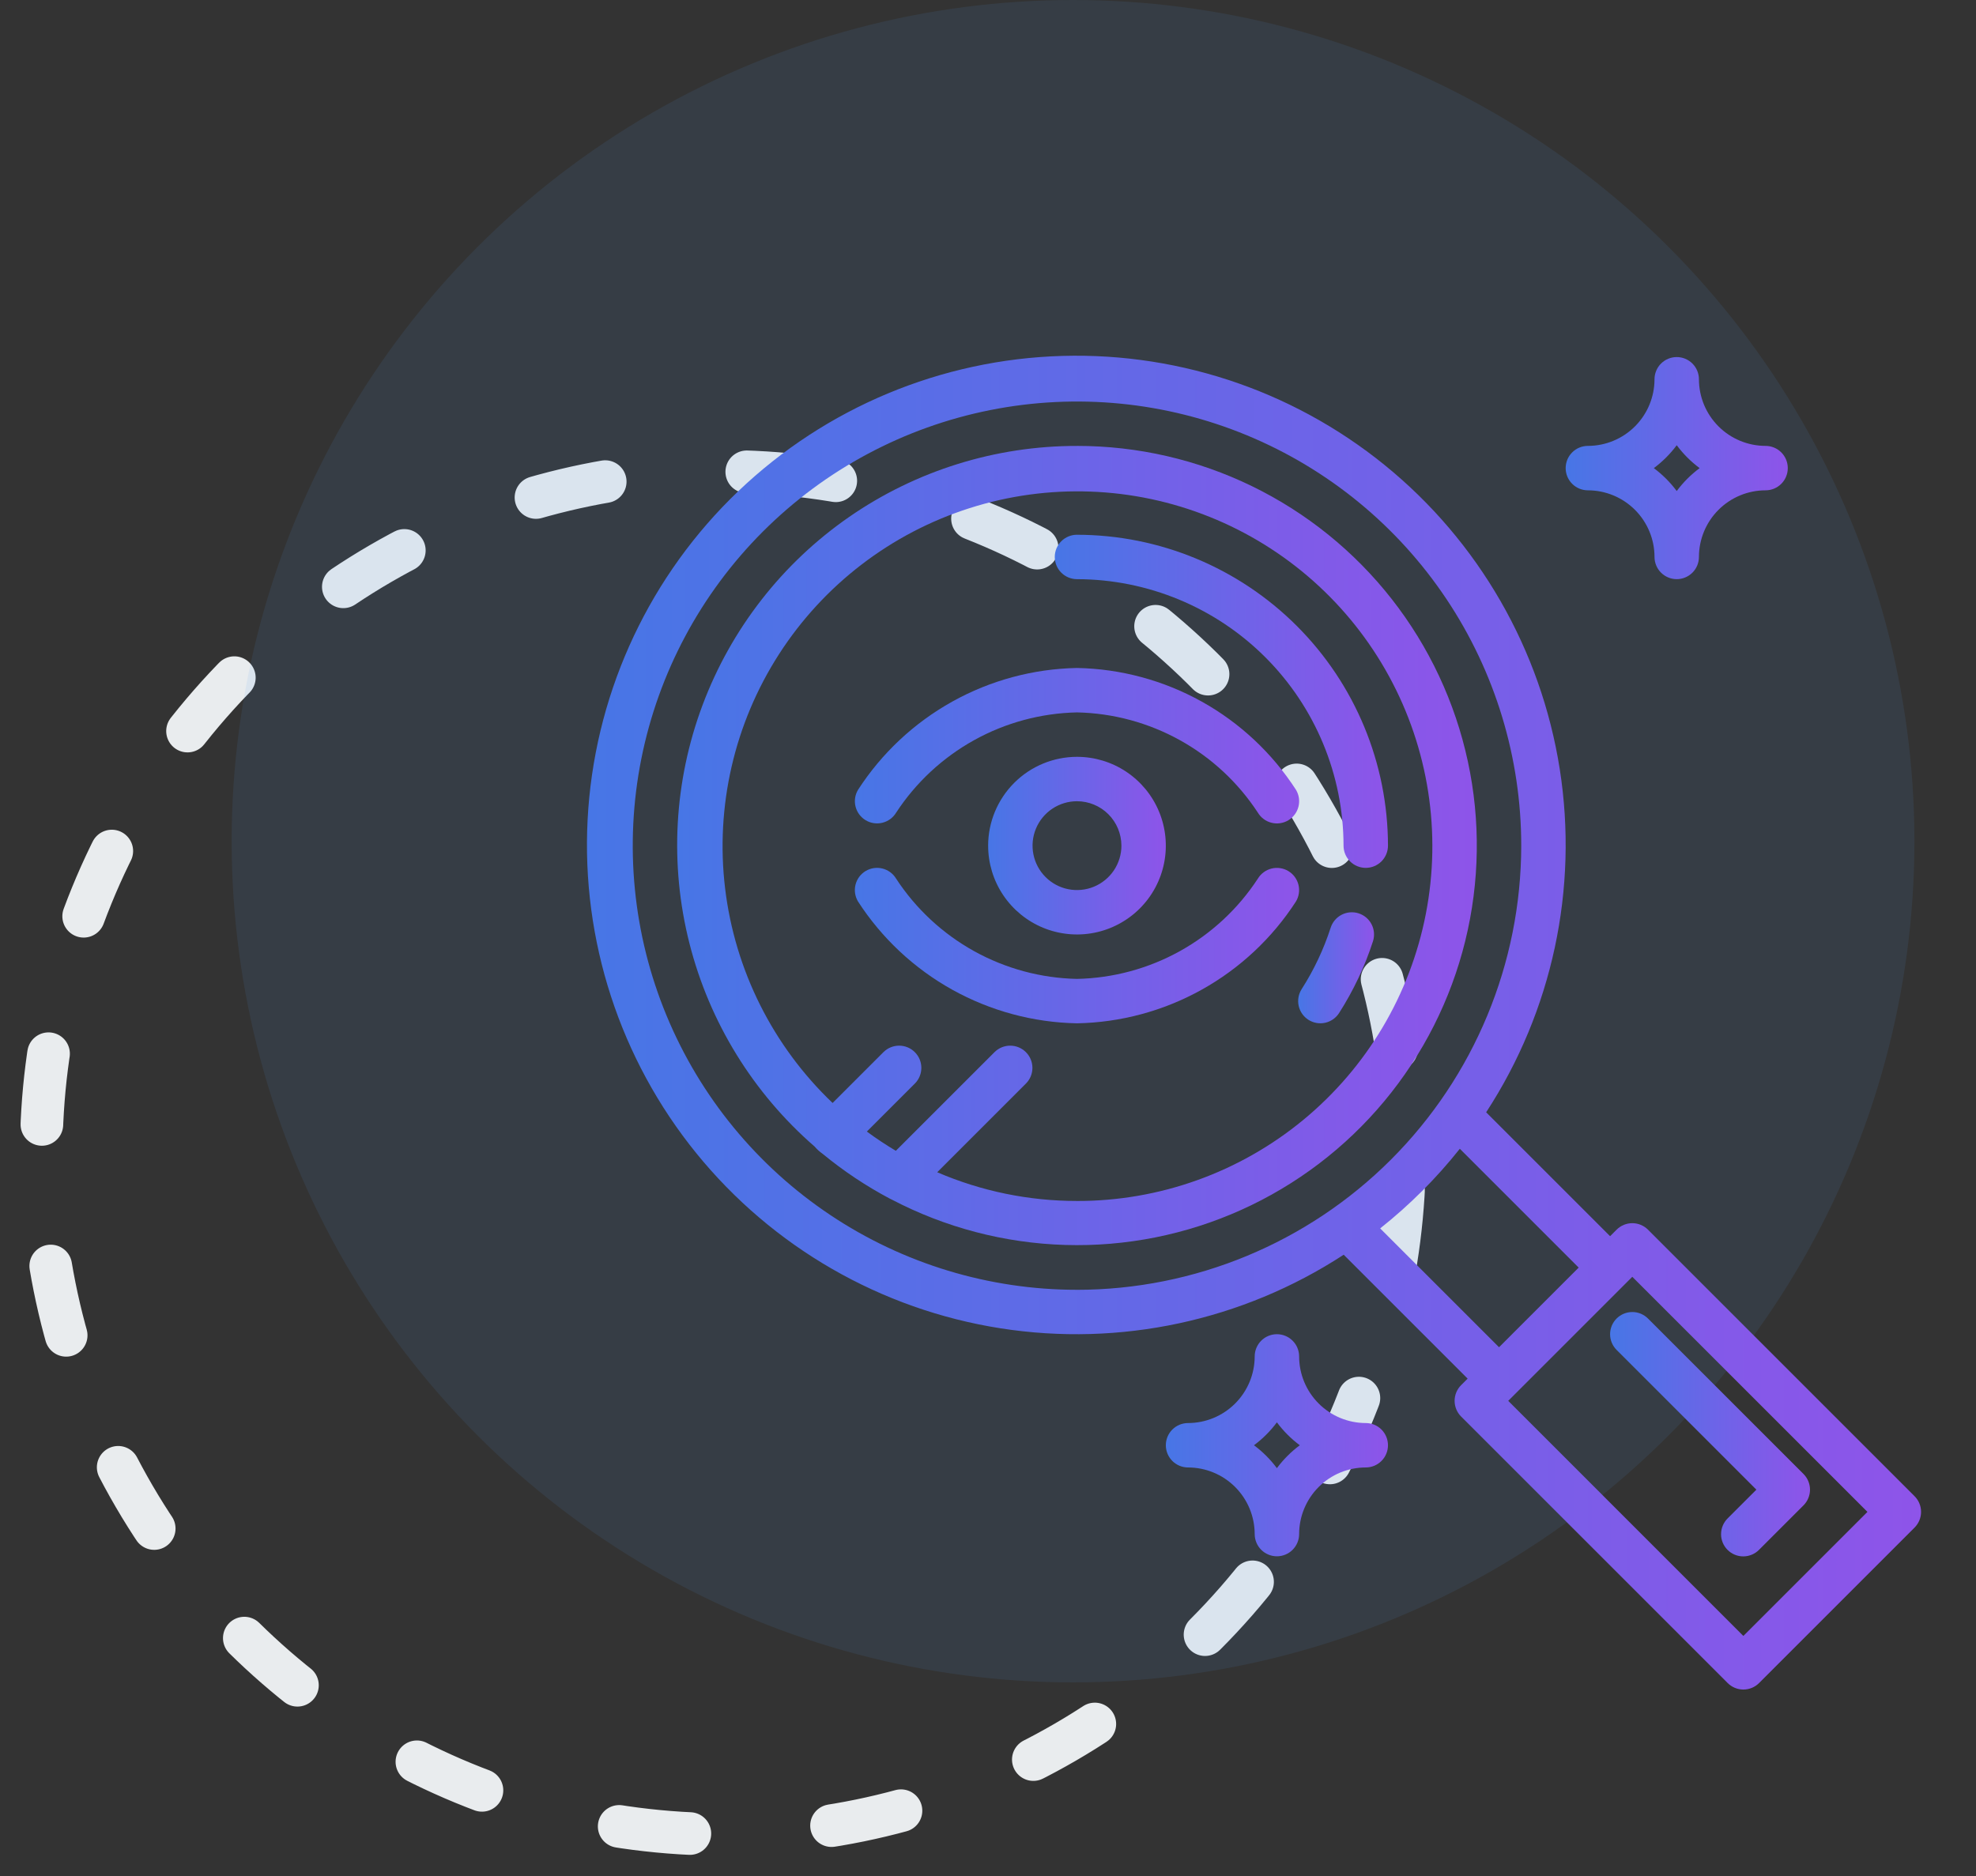 <svg fill="none" height="132" viewBox="0 0 139 132" width="139" xmlns="http://www.w3.org/2000/svg" xmlns:xlink="http://www.w3.org/1999/xlink"><rect x="0" y="0" width="139" height="132" fill="#333333" stroke="none"/><linearGradient id="a"><stop offset="0" stop-color="#4776e6"/><stop offset="1" stop-color="#8e54e9"/></linearGradient><linearGradient id="b" gradientUnits="userSpaceOnUse" x1="47.635" x2="103.885" xlink:href="#a" y1="59.491" y2="59.491"/><linearGradient id="c" gradientUnits="userSpaceOnUse" x1="74.198" x2="97.635" xlink:href="#a" y1="49.343" y2="49.343"/><linearGradient id="d" gradientUnits="userSpaceOnUse" x1="41.288" x2="135.135" xlink:href="#a" y1="71.951" y2="71.951"/><linearGradient id="e" gradientUnits="userSpaceOnUse" x1="69.51" x2="82.01" xlink:href="#a" y1="59.499" y2="59.499"/><linearGradient id="f" gradientUnits="userSpaceOnUse" x1="60.136" x2="91.385" xlink:href="#a" y1="52.468" y2="52.468"/><linearGradient id="g" gradientUnits="userSpaceOnUse" x1="60.135" x2="91.385" xlink:href="#a" y1="66.531" y2="66.531"/><linearGradient id="h" gradientUnits="userSpaceOnUse" x1="113.26" x2="127.323" xlink:href="#a" y1="100.909" y2="100.909"/><linearGradient id="i" gradientUnits="userSpaceOnUse" x1="91.317" x2="96.656" xlink:href="#a" y1="68.093" y2="68.093"/><linearGradient id="j" gradientUnits="userSpaceOnUse" x1="82.01" x2="97.635" xlink:href="#a" y1="101.687" y2="101.687"/><linearGradient id="k" gradientUnits="userSpaceOnUse" x1="110.135" x2="125.76" xlink:href="#a" y1="32.937" y2="32.937"/><circle cx="50.855" cy="81.104" r="47.953" stroke="#e9ecee" stroke-dasharray="5 10" stroke-linecap="round" stroke-linejoin="round" stroke-width="3" transform="matrix(.062 -.998 .998 .062 -33.241 126.84)"/><circle cx="75.482" cy="59.186" fill="#5598e7" fill-opacity=".1" r="59.186"/><path d="m75.76 31.375c-5.727-.007-11.319 1.736-16.027 4.996-4.708 3.26-8.307 7.881-10.315 13.245-2.008 5.363-2.329 11.212-.919 16.762s4.482 10.538 8.805 14.293c.165.193.353.365.561.51 1.47 1.211 3.058 2.27 4.741 3.161.036.017.069.037.107.051 3.777 1.98 7.955 3.075 12.218 3.202 4.263.127 8.499-.718 12.387-2.469 3.888-1.752 7.327-4.365 10.056-7.643 2.729-3.277 4.677-7.132 5.696-11.274 1.019-4.141 1.083-8.46.186-12.629-.897-4.17-2.73-8.08-5.361-11.437-2.631-3.356-5.992-6.07-9.826-7.936-3.835-1.866-8.044-2.835-12.309-2.833zm0 53.125c-3.381.002-6.726-.685-9.832-2.021l6.249-6.249c.289-.294.449-.69.448-1.102-.002-.412-.166-.806-.458-1.098s-.686-.456-1.098-.458c-.412-.002-.808.159-1.102.448l-6.95 6.95c-.703-.419-1.383-.87-2.039-1.354l3.386-3.386c.289-.294.449-.69.448-1.102-.002-.412-.166-.806-.458-1.098s-.686-.456-1.098-.458c-.412-.002-.808.159-1.102.448l-3.585 3.585c-4.2-4.004-6.874-9.346-7.563-15.108s.652-11.584 3.79-16.464c3.139-4.881 7.879-8.516 13.408-10.28 5.528-1.764 11.498-1.548 16.884.613s9.851 6.129 12.627 11.225c2.776 5.095 3.691 10.999 2.587 16.696-1.104 5.697-4.158 10.831-8.637 14.52s-10.104 5.702-15.906 5.694z" fill="url(#b)"/><path d="m75.76 37.624c-.414 0-.812.165-1.105.458-.293.293-.458.69-.458 1.105s.165.812.458 1.105c.293.293.691.458 1.105.458 4.971.006 9.737 1.983 13.252 5.498 3.515 3.515 5.492 8.281 5.498 13.252 0 .414.165.812.458 1.105.293.293.691.458 1.105.458s.812-.165 1.105-.458c.293-.293.458-.691.458-1.105-.006-5.8-2.313-11.36-6.414-15.461-4.101-4.101-9.661-6.408-15.461-6.414z" fill="url(#c)"/><path d="m115.927 86.52c-.145-.145-.317-.26-.507-.339-.189-.079-.392-.119-.598-.119-.205 0-.408.041-.597.119-.19.079-.362.194-.507.339l-.458.458-8.718-8.718c4.652-7.13 6.496-15.73 5.178-24.14-1.319-8.41-5.707-16.033-12.317-21.398-6.61-5.364-14.973-8.089-23.475-7.648-8.501.441-16.538 4.017-22.557 10.036-6.019 6.019-9.595 14.056-10.036 22.557-.441 8.501 2.284 16.865 7.648 23.475 5.364 6.61 12.988 10.998 21.398 12.317 8.41 1.319 17.011-.526 24.14-5.177l8.718 8.718-.458.458c-.145.145-.26.317-.339.507-.078.19-.119.393-.119.598 0 .205.041.408.119.598.079.19.194.362.339.507l18.75 18.75c.145.145.318.26.507.339.19.078.393.119.598.119s.408-.041.598-.119c.189-.079.362-.194.507-.339l10.937-10.938c.145-.145.26-.317.339-.506.079-.19.119-.393.119-.598 0-.206-.04-.409-.119-.598-.079-.19-.194-.362-.339-.507zm-40.167 4.23c-6.181 0-12.223-1.833-17.361-5.267-5.139-3.434-9.145-8.314-11.51-14.024-2.365-5.71-2.984-11.994-1.778-18.055s4.182-11.63 8.552-16c4.37-4.37 9.939-7.347 16.001-8.552 6.062-1.206 12.345-.587 18.055 1.778 5.71 2.365 10.591 6.371 14.024 11.51 3.434 5.139 5.267 11.181 5.267 17.362-.009 8.285-3.305 16.228-9.163 22.087-5.859 5.859-13.802 9.154-22.087 9.163zm21.327-4.32c2.076-1.647 3.955-3.527 5.603-5.603l8.361 8.361-5.603 5.603zm25.548 28.674-16.54-16.541 8.728-8.728 16.54 16.541z" fill="url(#d)"/><path d="m69.51 59.499c0 1.236.366 2.445 1.053 3.472.687 1.028 1.663 1.829 2.805 2.302 1.142.473 2.399.597 3.611.356 1.212-.241 2.326-.836 3.2-1.71.874-.874 1.469-1.988 1.71-3.2.241-1.212.117-2.469-.356-3.611-.473-1.142-1.274-2.118-2.302-2.805-1.028-.687-2.236-1.053-3.472-1.053-1.657.002-3.246.661-4.417 1.833s-1.831 2.76-1.833 4.417zm9.375 0c0 .618-.183 1.222-.527 1.736s-.831.914-1.403 1.151c-.571.237-1.199.298-1.806.178-.606-.121-1.163-.418-1.6-.855-.437-.437-.735-.994-.855-1.6s-.059-1.235.178-1.806c.237-.571.637-1.059 1.151-1.402.514-.343 1.118-.527 1.736-.527.829.001 1.623.33 2.209.916.586.586.915 1.38.916 2.209z" fill="url(#e)"/><path d="m60.891 57.71c.355.213.779.277 1.181.178s.748-.352.963-.706c1.387-2.123 3.271-3.875 5.489-5.105 2.217-1.23 4.702-1.9 7.237-1.953 2.534.053 5.018.723 7.235 1.952s4.101 2.981 5.488 5.102c.106.176.245.329.41.451.165.122.352.211.551.26.199.05.406.06.609.03.203-.03.398-.1.574-.206.176-.106.329-.245.452-.41s.211-.352.26-.551c.05-.199.06-.406.03-.609-.03-.203-.1-.398-.206-.574-1.669-2.581-3.946-4.713-6.632-6.207s-5.697-2.306-8.771-2.364c-3.073.058-6.085.869-8.771 2.364s-4.963 3.626-6.632 6.207c-.213.355-.276.779-.176 1.18s.355.746.709.96z" fill="url(#f)"/><path d="m90.629 61.289c-.354-.213-.779-.278-1.181-.179-.402.099-.748.353-.963.707-1.387 2.123-3.271 3.875-5.489 5.105-2.217 1.23-4.701 1.9-7.237 1.953-2.534-.053-5.018-.723-7.235-1.952s-4.101-2.981-5.488-5.102c-.213-.355-.559-.611-.961-.712-.402-.1-.828-.037-1.183.176-.355.213-.611.559-.712.961-.1.402-.037.828.176 1.183 1.669 2.581 3.946 4.713 6.632 6.207s5.697 2.306 8.771 2.364c3.073-.057 6.085-.869 8.771-2.364s4.963-3.626 6.632-6.207c.213-.355.276-.779.176-1.18-.1-.401-.355-.746-.709-.96z" fill="url(#g)"/><path d="m113.718 92.77c-.145.145-.26.317-.339.507-.078.19-.119.393-.119.598s.041.408.119.598c.079.19.194.362.339.507l9.833 9.833-2.021 2.02c-.146.145-.263.317-.342.507-.08.19-.121.394-.122.6s.039.41.118.601c.078.19.194.363.34.509.145.145.318.261.509.339.19.079.394.119.6.118.206 0 .41-.042.6-.122.19-.079.362-.196.507-.342l3.125-3.125c.145-.145.26-.318.339-.507.078-.19.119-.393.119-.598s-.041-.408-.119-.598c-.079-.19-.194-.362-.339-.507l-10.938-10.937c-.145-.145-.317-.26-.506-.339-.19-.079-.393-.119-.598-.119s-.409.041-.598.119c-.19.079-.362.194-.507.339z" fill="url(#h)"/><path d="m95.574 64.262c-.394-.127-.823-.092-1.192.096-.369.189-.648.516-.776.91-.492 1.524-1.179 2.978-2.042 4.326-.223.349-.299.772-.21 1.177.089.405.335.758.684.981.349.223.773.299 1.177.21.405-.089.758-.335.981-.684 1.008-1.574 1.809-3.271 2.384-5.049.127-.394.093-.823-.096-1.192-.189-.369-.516-.648-.911-.775z" fill="url(#i)"/><path d="m88.26 107.937c0 .414.165.812.458 1.105s.691.458 1.105.458.812-.165 1.105-.458.458-.691.458-1.105c.001-1.243.496-2.434 1.374-3.313s2.07-1.373 3.313-1.374c.414 0 .812-.165 1.105-.458s.458-.691.458-1.105-.165-.812-.458-1.105-.69-.457-1.105-.457c-1.243-.002-2.434-.496-3.313-1.375s-1.373-2.07-1.374-3.313c0-.414-.165-.812-.458-1.105-.293-.293-.69-.458-1.105-.458s-.812.165-1.105.458c-.293.293-.458.69-.458 1.105-.001 1.243-.496 2.434-1.375 3.313s-2.07 1.373-3.313 1.375c-.414 0-.812.164-1.105.457s-.458.691-.458 1.105.165.812.458 1.105.691.458 1.105.458c1.243.001 2.434.495 3.313 1.374s1.373 2.07 1.375 3.313zm1.562-7.861c.456.613.998 1.155 1.611 1.611-.612.456-1.155.998-1.611 1.611-.456-.613-.999-1.155-1.611-1.611.612-.456 1.155-.998 1.611-1.611z" fill="url(#j)"/><path d="m111.698 34.499c1.243.001 2.434.496 3.313 1.374.879.879 1.373 2.07 1.374 3.313 0 .414.165.812.458 1.105.293.293.69.458 1.105.458.414 0 .812-.165 1.105-.458.293-.293.457-.691.457-1.105.002-1.243.496-2.434 1.375-3.313.878-.879 2.07-1.373 3.313-1.374.414 0 .812-.165 1.105-.458.293-.293.457-.691.457-1.105s-.164-.812-.457-1.105c-.293-.293-.691-.458-1.105-.458-1.243-.001-2.435-.496-3.313-1.374-.879-.879-1.373-2.07-1.375-3.313 0-.414-.164-.812-.457-1.105-.293-.293-.691-.458-1.105-.458-.415 0-.812.165-1.105.458-.293.293-.458.69-.458 1.105-.001 1.243-.495 2.434-1.374 3.313s-2.07 1.373-3.313 1.374c-.415 0-.812.165-1.105.458-.293.293-.458.69-.458 1.105s.165.812.458 1.105c.293.293.69.458 1.105.458zm6.25-3.173c.456.612.998 1.155 1.611 1.611-.613.456-1.155.998-1.611 1.611-.456-.613-.999-1.155-1.611-1.611.612-.456 1.155-.998 1.611-1.611z" fill="url(#k)"/></svg>